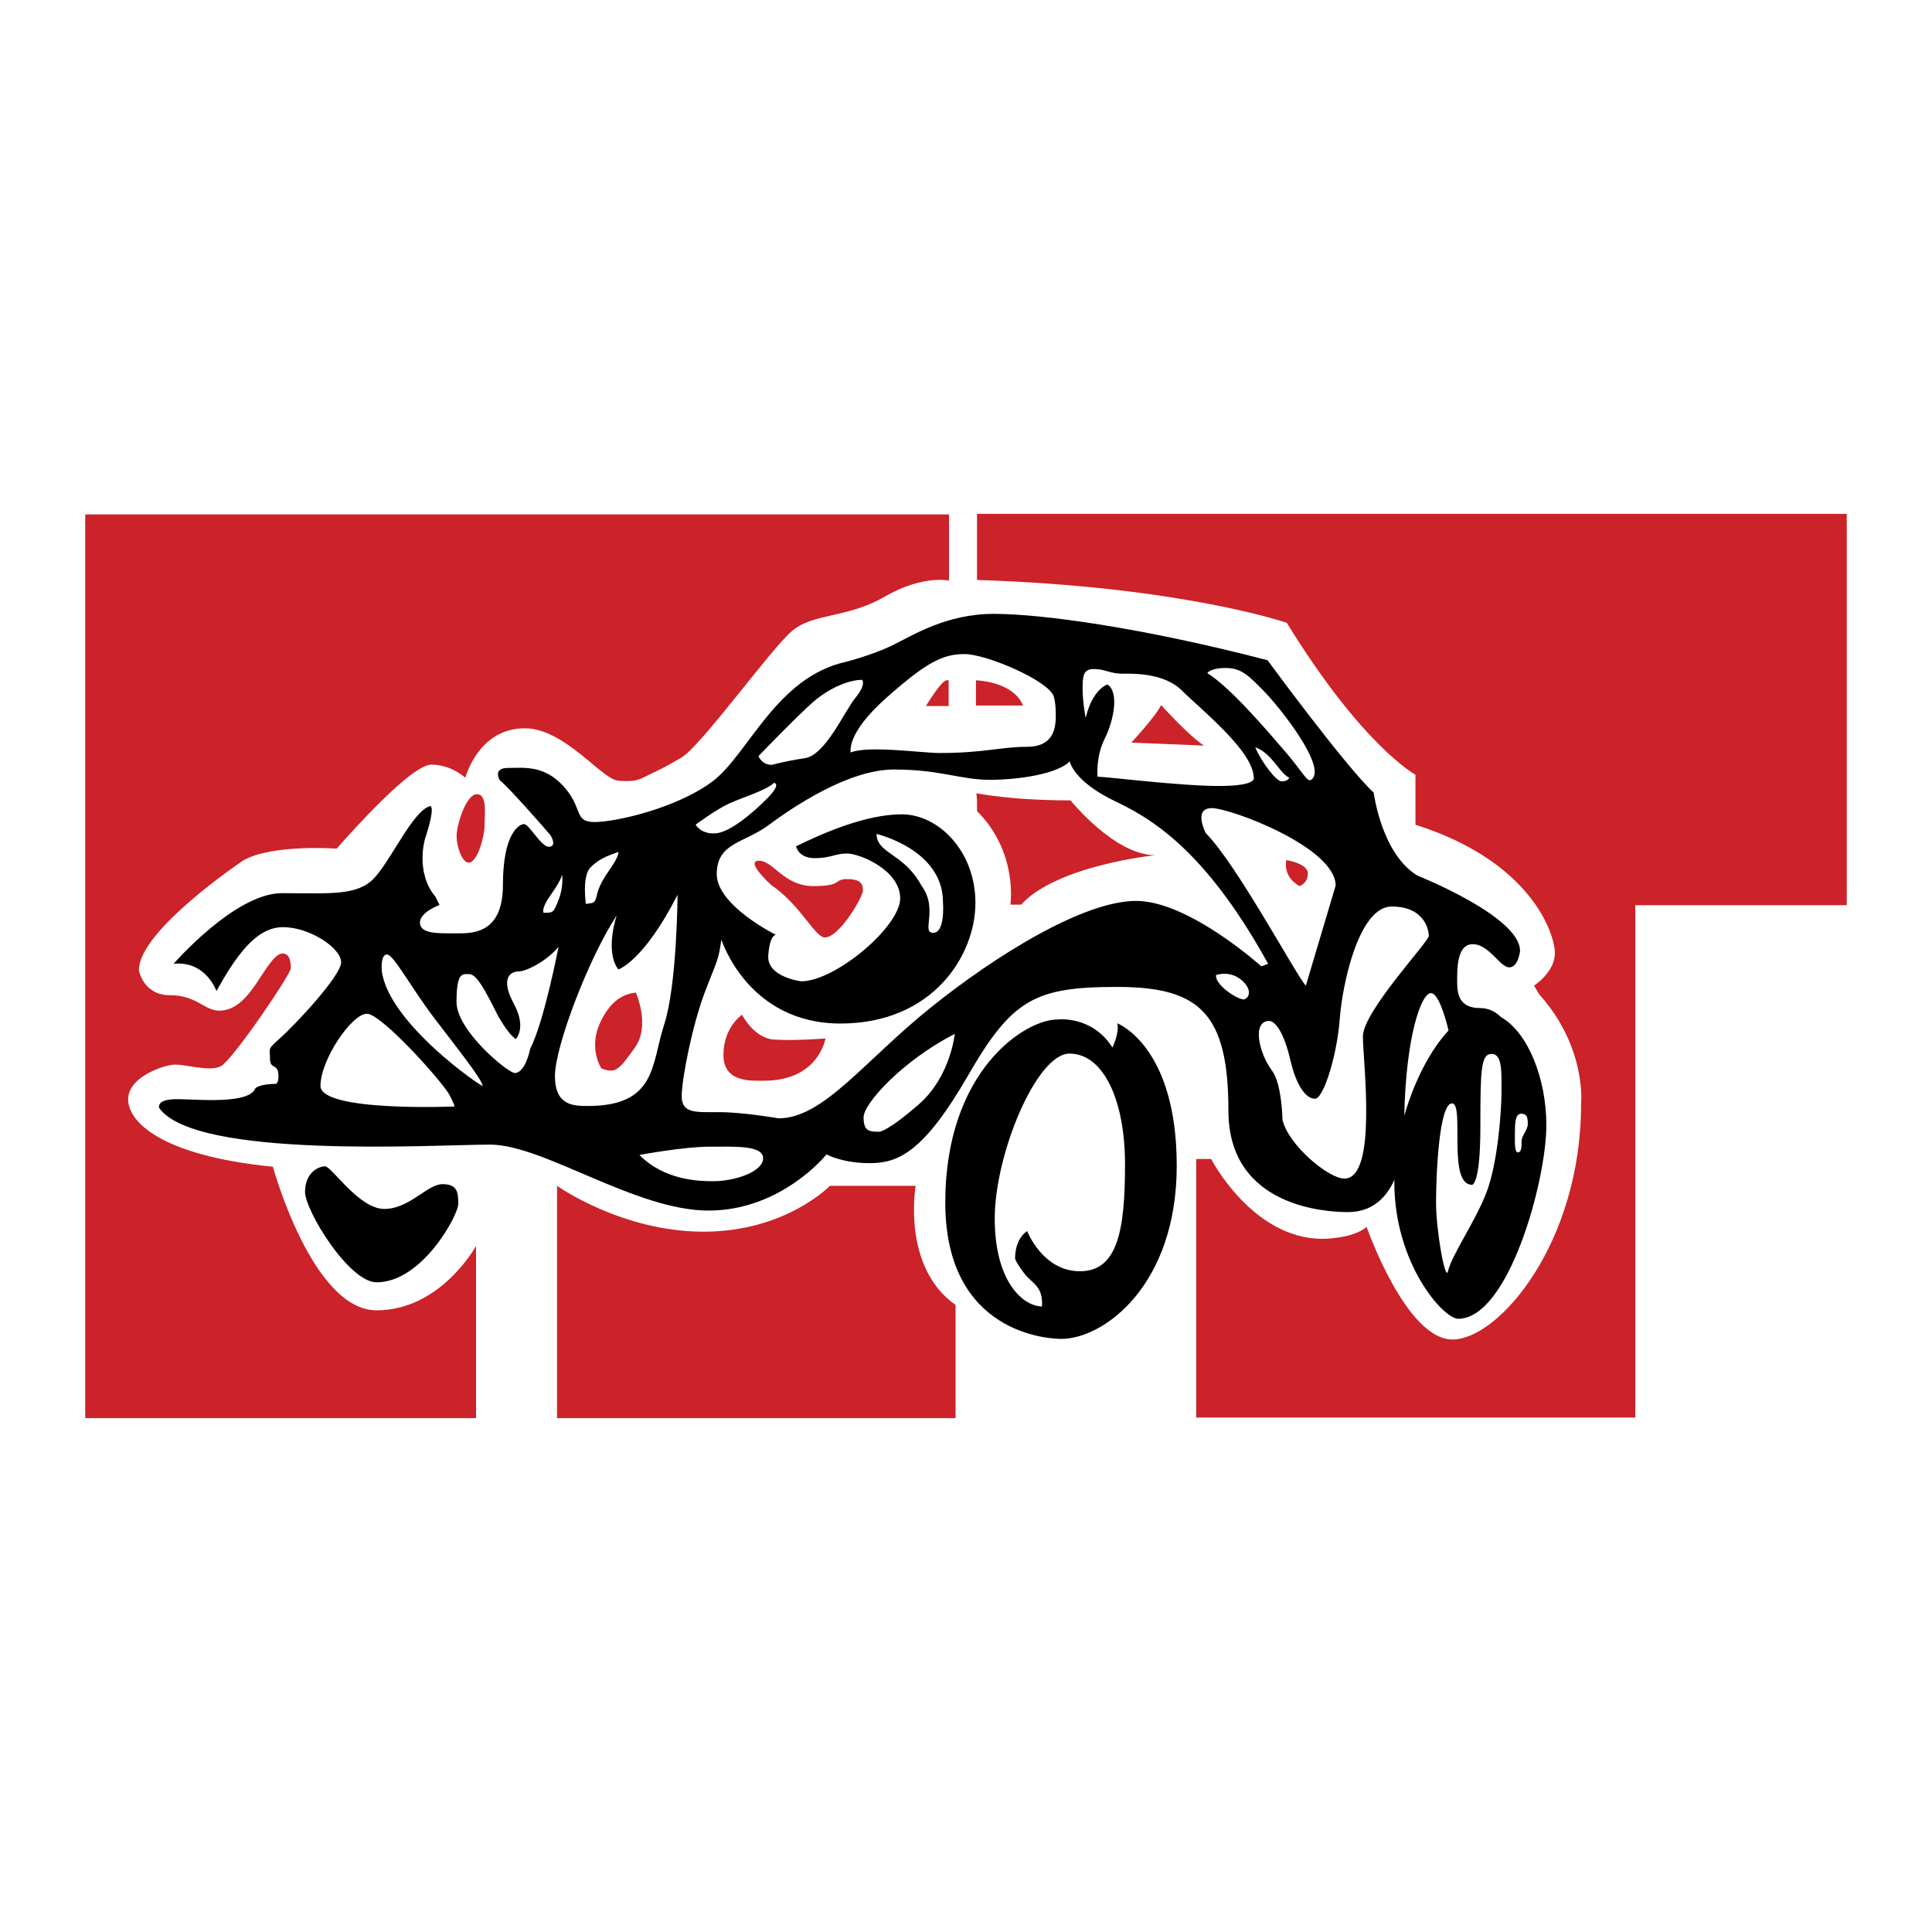 <svg xmlns="http://www.w3.org/2000/svg" width="2500" height="2500" viewBox="0 0 192.756 192.756"><g fill-rule="evenodd" clip-rule="evenodd"><path fill="#fff" d="M0 0h192.756v192.756H0V0z"/><path d="M111.477 102.099c.221.987-.494 2.412-.494 2.412-2.029-3.236-5.484-2.797-5.484-2.797-3.234 0-11.188 5.101-11.188 18.264 0 13.162 10.42 13.603 11.573 13.603 4.225 0 11.518-5.319 11.518-17.277s-5.925-14.205-5.925-14.205zm-3.731 24.734c-3.729 0-5.264-4.003-5.264-4.003s-1.207.657-1.207 2.741c0 0 .055.33.877 1.427.824 1.097 1.922 1.263 1.811 3.347-1.811 0-4.717-2.36-4.717-8.776 0-6.417 4.168-16.453 7.459-16.453s5.539 4.442 5.539 11.078c0 6.636-.767 10.639-4.498 10.639zM37.567 127.937c-2.734 0-7.132-7.132-7.132-9.033s1.331-2.538 1.994-2.538 3.376 4.25 5.907 4.25c2.532 0 4.28-2.473 5.817-2.473s1.567.904 1.567 1.989-3.586 7.805-8.153 7.805z"/><path d="M47.493 124.312v17.177H8.504V51.326h86.181v6.597s-2.615-.594-6.419 1.605c-3.804 2.198-7.132 1.604-9.272 3.447s-9.032 11.429-10.996 12.6c-1.848 1.102-2.424 1.313-3.375 1.789-.952.475-1.259.648-2.924.529-1.665-.118-5.351-5.23-9.332-5.23s-5.527 3.567-5.942 4.934c0 0-1.368-1.308-3.388-1.308s-8.024 6.776-9.45 8.38c0 0-6.478-.477-9.331 1.188 0 0-10.401 6.954-10.401 10.937 0 0 .417 2.496 3.091 2.496 2.675 0 3.446 1.545 4.933 1.545 1.486 0 2.616-1.129 3.625-2.615 1.01-1.486 1.902-3.091 2.675-3.091s.832.891.832 1.486-5.766 9.093-6.954 9.747-3.744-.297-4.933-.119c-1.189.179-4.339 1.309-4.339 3.448s3.09 5.586 14.443 6.716c0 0 3.922 14.324 10.341 14.324s9.924-6.419 9.924-6.419z" fill="#cc2229"/><path d="M95.337 130.196v11.293H55.576v-23.18s6.419 4.576 14.621 4.576c8.202 0 12.602-4.576 12.602-4.576h8.559c-.001.001-1.429 8.084 3.979 11.887zM97.479 79.854l-.061-.713s3.389.713 9.391.713c0 0 4.396 5.468 8.439 5.468 0 0-9.807 1.011-13.373 4.934h-1.07s.805-5.202-3.326-9.332v-1.07zM112.871 74.089s2.438-2.614 2.973-3.743c0 0 2.793 3.092 4.279 4.041l-7.252-.298z" fill="#cc2229"/><path d="M97.479 57.864v-6.597h86.773v39.047h-21.098v51.115H119.35v-25.794h1.486s4.1 7.963 11.113 7.963c0 0 3.031.002 4.398-1.188 0 0 3.924 11.232 8.559 11.232 4.637 0 12.838-9.629 12.838-23.478 0 0 .594-5.646-4.16-10.937l-.535-.892s2.139-1.366 2.08-3.327c-.059-1.962-2.438-9.095-13.908-12.72v-4.993s-5.229-2.793-12.838-15.155c0 .004-10.459-3.622-30.904-4.276zM59.993 106.589s-1.286-1.951-.154-4.472c1.131-2.52 2.623-2.983 3.599-3.085 0 0 1.491 3.29-.103 5.501-1.593 2.211-1.903 2.62-3.342 2.056zM76.24 107.823c-1.287 0-4.062.206-4.062-2.57s1.852-4.01 1.852-4.01 1.183 2.314 3.136 2.469c1.953.152 5.192-.104 5.192-.104s-.669 4.215-6.118 4.215zM94.646 67.872v2.57h-2.261s1.491-2.515 2.056-2.565.205-.005.205-.005z" fill="#cc2229"/><path d="M97.371 70.391h4.678s-.566-2.217-4.678-2.519v2.519zM129.662 88.405s-1.645-.759-1.33-2.592c0 0 2.152.317 2.152 1.329 0 1.011-.822 1.263-.822 1.263zM82.298 93.528c-1.013 0-2.34-3.162-5.375-5.249 0 0-2.657-2.403-1.202-2.403s2.466 2.53 5.438 2.53 1.96-.696 3.352-.696 1.581.505 1.581 1.138c-.001.632-2.339 4.68-3.794 4.68zM46.759 86.066c-.632 0-1.201-1.519-1.201-2.656 0-1.138.948-4.174 2.023-4.174 1.076 0 .759 2.151.759 3.163s-.695 3.667-1.581 3.667z" fill="#cc2229"/><path d="M149.76 101.479c-.506-.509-1.197-.905-2.115-.905-2.107 0-2.262-1.491-2.262-2.57s-.104-3.804 1.543-3.804c1.645 0 2.725 2.312 3.648 2.312.926 0 1.08-1.645 1.08-1.645 0-3.445-10.23-7.505-10.23-7.505-3.598-2.159-4.369-8.278-4.369-8.278-2.828-2.623-10.59-13.212-10.59-13.212-12.441-3.239-22.518-4.627-27.297-4.627-4.782 0-8.123 2.159-10.128 3.136-2.004.978-4.627 1.646-4.627 1.646-6.991 1.542-9.768 9.253-13.314 11.926s-9.665 4.062-11.774 4.062-1.129-1.387-3.083-3.546c-1.955-2.16-3.959-1.852-5.553-1.852-1.592 0-.821 1.234-.821 1.234.874.668 4.729 5.089 4.986 5.398s.667 1.234-.103 1.234-1.955-2.262-2.468-2.262c-.514 0-2.107.977-2.107 6.067s-3.29 4.832-4.884 4.832c-1.595 0-3.341.052-3.393-1.028-.051-1.08 1.954-1.8 1.954-1.8l-.411-.823c-2.057-2.468-1.028-5.809-1.028-5.809 1.079-3.29.514-3.239.514-3.239-1.697.411-3.907 5.398-5.604 7.198-1.696 1.8-4.524 1.492-9.202 1.492s-10.796 7.043-10.796 7.043c3.239-.308 4.267 2.725 4.267 2.725 1.902-3.394 3.907-6.376 6.632-6.376s5.809 2.109 5.809 3.497c0 1.387-4.729 6.374-6.066 7.557s-1.029.977-1.029 2.056c0 1.08.72.515.823 1.44.103.927-.206 1.079-.206 1.079-2.21.053-2.16.616-2.16.616-1.027 1.542-6.528.823-8.174.927-1.645.103-1.336.873-1.336.873 3.65 5.141 27.658 3.65 33.004 3.65s14.497 6.581 21.798 6.581c7.301 0 11.773-5.604 11.773-5.604s1.542.873 4.318.873 5.347-1.028 9.768-8.688c4.421-7.661 6.683-8.894 14.908-8.894s11.104 2.622 11.104 12.338c0 9.717 9.924 10.127 11.928 10.127 2.488 0 3.867-1.511 4.637-3.235 0 .085-.01.17-.01.255 0 8.123 4.885 13.623 6.375 13.623 4.986 0 8.791-13.675 8.791-19.331-.003-4.61-1.815-9.22-4.52-10.764zm-16.502-13.125l-2.973 9.985c-.891-.892-6.895-12.125-9.984-15.216 0 0-1.307-2.496.596-2.496 1.9.001 12.361 3.925 12.361 7.727zm-8.024-13.792s.592.128 1.387.925c.799.796 1.336 1.798 2.006 2.107 0 0-.102.361-.77.361-.515.001-1.957-1.851-2.623-3.393zm-2.929-7.916c1.594 0 2.312.823 3.752 2.263 1.439 1.439 6.322 7.504 4.832 8.841-.459.413-.77-.565-2.674-2.776-1.902-2.21-5.5-6.426-7.762-7.814 0 0 .258-.514 1.852-.514zm-13.162.103c1.08 0 1.645.463 2.775.463 1.133 0 4.219-.103 6.016 1.696 1.799 1.799 7.096 6.012 7.146 8.635 0 0 .514.875-3.445.875s-11.207-.925-12.133-.925c0 0-.205-1.953.721-3.805.924-1.851 1.439-4.678.258-5.398 0 0-1.494.463-2.162 3.342 0 0-.307-1.543-.307-2.879s.05-2.004 1.131-2.004zm-20.719 2.878c4.062-3.599 5.656-4.37 7.814-4.37 2.16 0 8.328 2.622 8.894 4.216 0 0 .205.565.205 1.902 0 1.336-.258 3.135-2.879 3.135s-4.266.617-8.688.617c-1.799 0-7.145-.771-8.893-.052.001.001-.514-1.849 3.547-5.448zm-7.299.412c1.594-1.388 3.546-2.211 4.884-2.211 0 0 .462.412-.669 1.8-1.131 1.389-2.979 5.705-5.037 6.014s-3.291.668-3.291.668c-1.029 0-1.337-.873-1.337-.873s3.857-4.01 5.45-5.398zm-8.38 10.128c1.337-.618 3.649-1.285 4.474-2.057 0 0 .824.052-.719 1.594s-3.754 3.395-5.193 3.445c-1.439.05-1.902-.875-1.902-.875s2.003-1.49 3.34-2.107zm-13.828 6.374c.873-.874 1.645-1.131 2.776-1.542 0 0 .102.359-.721 1.542-.821 1.183-1.232 1.903-1.438 2.828-.207.925-.514.67-1.08.823 0 0-.411-2.777.463-3.651zm-3.959 2.725c1.028-1.439 1.131-2.004 1.131-2.004s.155 1.233-.359 2.519c-.515 1.286-.516 1.286-1.492 1.286-.001-.002-.308-.362.72-1.801zm-22.983 19.071c0-2.621 3.136-7.197 4.627-7.197s7.815 7.095 8.277 8.174c0 0 .463.874.463 1.08 0 0-13.367.565-13.367-2.057zm6.118-11.464s-.154-1.646.514-1.646 2.313 3.188 4.781 6.428c2.468 3.238 4.575 5.858 4.781 6.682.062.25-9.407-6.221-10.076-11.464zm13.263 10.18c-.668 0-5.809-4.215-5.809-7.094 0-2.88.565-2.776 1.131-2.776.566 0 1.028.153 2.931 4.009 0 0 1.027 1.954 1.85 2.468 0 0 1.131-1.08-.206-3.547-1.336-2.468-.361-3.188.462-3.188s2.879-1.079 4.011-2.467c0 0-1.441 7.505-2.828 10.178 0 0-.462 2.417-1.542 2.417zm7.3 3.29c-1.388 0-3.289-.001-3.289-2.981 0-2.981 3.392-11.823 6.168-16.04 0 0-1.233 3.548.155 5.398 0 0 2.519-.773 5.912-7.456 0 0-.053 9.05-1.337 12.957-1.285 3.906-.721 8.122-7.609 8.122zm12.442 7.506c-1.389 0-4.833-.102-7.301-2.621 0 0 4.42-.824 6.991-.824 2.572 0 5.298-.154 5.348 1.132.051 1.284-2.621 2.313-5.038 2.313zm20.562-7.661c-3.187 2.776-3.958 2.725-3.958 2.725-.977 0-1.542-.05-1.542-1.438 0-1.39 3.906-5.656 9.099-8.329-.001-.001-.411 4.265-3.599 7.042zM124.152 99.7c-.436.168-2.93-1.337-2.828-2.416 0 0 1.234-.464 2.365.359s1.131 1.801.463 2.057zm-10.795-9.817c-5.242 0-13.982 5.399-20.563 10.694s-10.644 10.999-15.115 10.999c0 0-3.547-.617-5.912-.617-2.366 0-3.753.153-3.753-1.594s1.078-7.146 2.312-10.385c1.234-3.239 1.335-3.033 1.645-5.243 0 0 2.624 8.38 11.877 8.38 9.254 0 13.47-6.837 13.47-12.029 0-5.193-3.701-8.843-7.352-8.843-3.651 0-8.021 1.953-10.539 3.188 0 0 .206 1.183 1.851 1.183s2.006-.462 3.239-.462 5.295 1.645 5.295 4.473-6.478 8.277-9.871 8.277c0 0-3.445-.412-3.291-2.572.155-2.159.772-2.056.772-2.056s-5.912-2.931-5.912-6.066c0-3.136 2.724-3.084 5.089-4.833 2.366-1.748 7.968-5.604 12.596-5.604 4.627 0 6.633 1.03 9.563 1.03s6.838-.617 7.969-1.852c0 0 .309 2.006 4.678 4.062 4.371 2.056 9.408 5.809 15.115 16.142l-.67.258c0-.001-7.248-6.53-12.493-6.53zm-21.436-1.541c-1.749-3.24-4.421-3.137-4.473-5.142 0 0 6.632 1.544 6.632 6.787 0 0 .258 3.084-.977 3.084s.566-2.415-1.182-4.729zm42.204 29.248c-1.543 0-5.555-3.29-6.17-5.86 0 0-.051-3.547-1.027-4.884s-1.336-2.778-1.336-3.651.41-1.336 1.027-1.336 1.49 1.183 2.107 3.855c.617 2.674 1.592 3.908 2.467 3.908s2.213-4.423 2.469-7.918 1.902-11.259 5.191-11.259c3.291 0 3.703 2.364 3.703 2.93s-6.58 7.558-6.58 10.025c.001 2.469 1.491 14.19-1.851 14.19zm8.637-18.508c.748 0 1.439 2.411 1.76 3.731-1.764 1.884-3.414 5-4.418 8.504.162-7.863 1.683-12.235 2.658-12.235zm7.043 9.821c0 1.851-.359 7.198-1.543 10.18-1.182 2.98-3.393 6.068-3.803 7.764-.256 1.049-1.184-4.011-1.184-6.89 0-2.88.309-9.871 1.594-9.871s-.512 8.122 2.006 8.122c0 0 .822 0 .822-5.757 0-5.758.051-7.301 1.131-7.301s.977 1.902.977 3.753zm1.697 6.067c-.439.146-.359-1.182-.359-1.953 0-.772 0-1.903.615-1.903.617 0 .668.414.668 1.03 0 .615-.615 1.129-.615 1.695 0 .564-.002 1.027-.309 1.131z"/></g></svg>